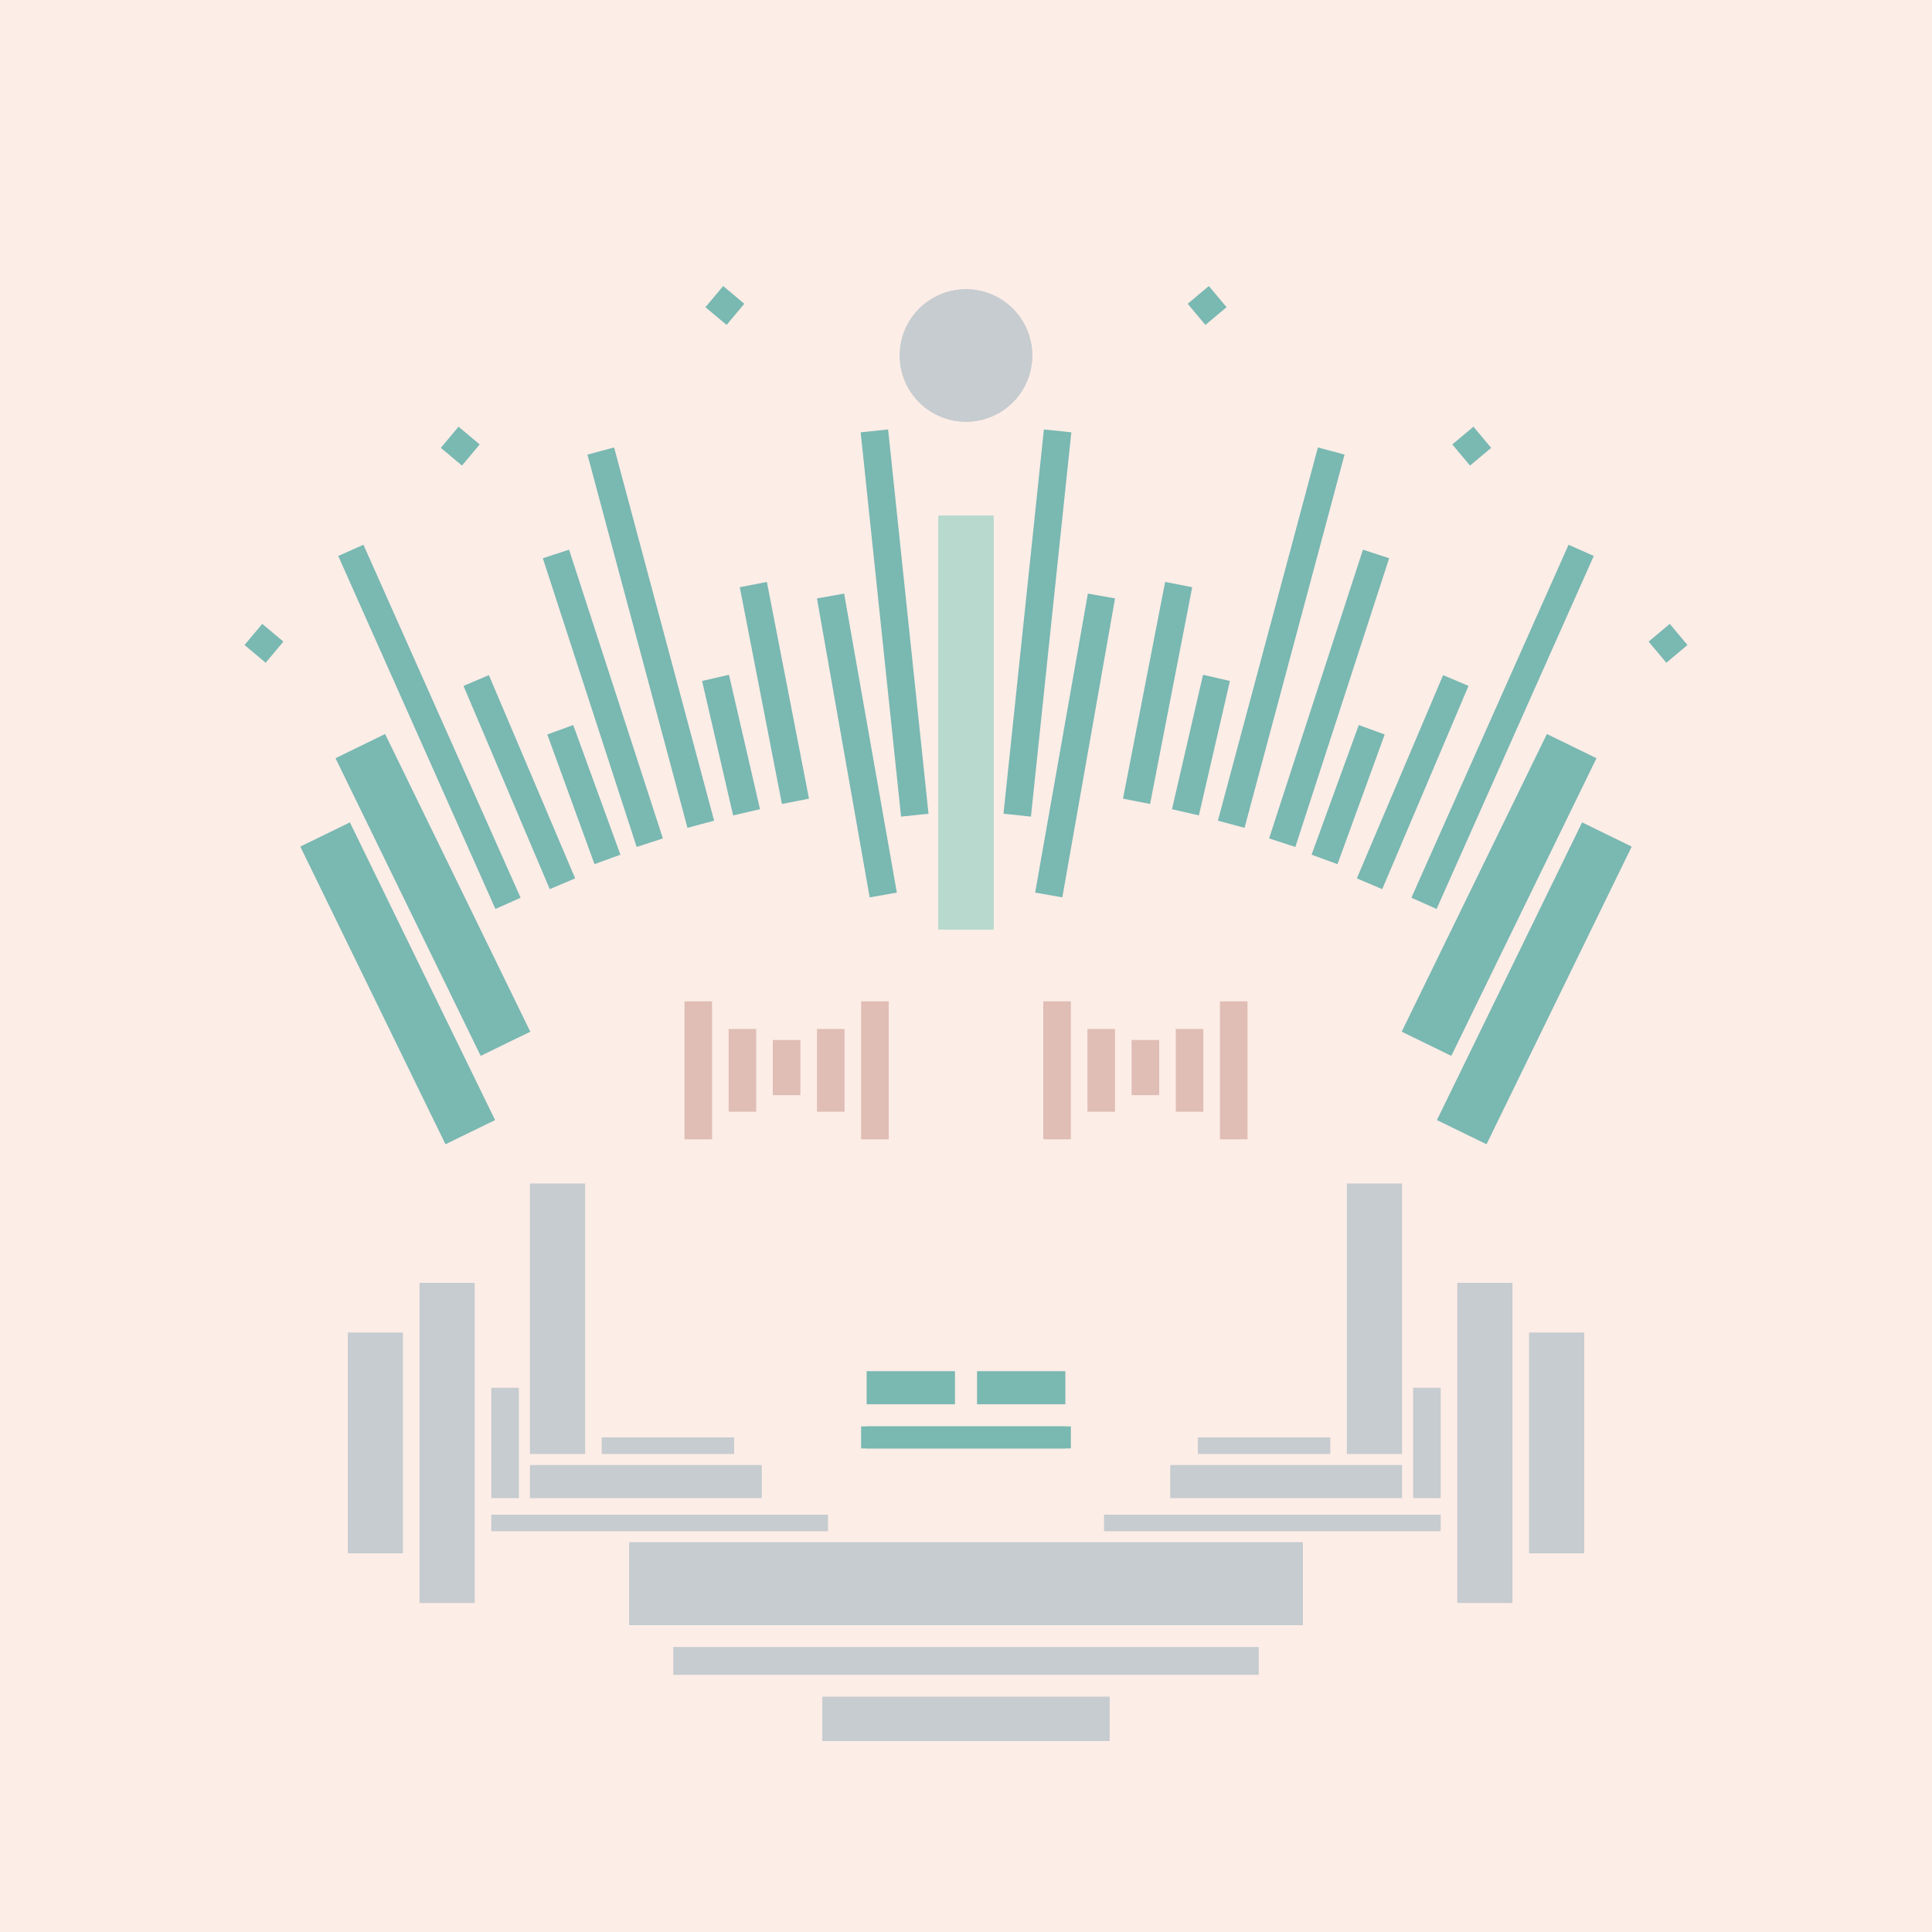 <svg xmlns='http://www.w3.org/2000/svg' preserveAspectRatio='xMinYMin meet' viewBox='0 0 350 350'> <filter id='neon' y='-2' x='-1' width='350' height='350'><feDropShadow flood-color='#8A795D' dx='0' dy='6' flood-opacity='0.65' stdDeviation='2.5' result='shadow'/><feOffset in='StrokePaint' dx='0' dy='2.4' result='offStrPnt'/><feFlood flood-color='#4A4132' flood-opacity='2' result='flood1' /><feOffset in='SourceGraphic' dx='0' dy='2' result='offFlood'/><feOffset in='SourceGraphic' dx='0' dy='9' result='offShadow'/><feComposite in='flood1' in2='offFlood' operator='in'  result='cmpFlood' /><feComposite in='shadow' in2='offShadow' operator='in' result='cmpSha' /><feGaussianBlur in='offStrPnt' stdDeviation='1' result='bStrokeP'/><feGaussianBlur in='cmpFlood' stdDeviation='0.6' result='bFlood'/><feGaussianBlur in='cmpSha' stdDeviation='0.6' result='bShadow'/><feMerge><feMergeNode in='bStrokeP'/><feMergeNode in='bshadow'/><feMergeNode in='bFlood'/><feMergeNode in='SourceGraphic'/></feMerge></filter>  <rect width='100%'  height='100%' fill='#FDEDE7'/> <g filter='url(#neon)' ><rect x='96 ' y= '201' width='10 ' height=  '49 '  fill= '#C6CCCF' /><rect x='89 ' y= '238' width='5  ' height=  '20 '  fill= '#C6CCCF' /><rect x='76 ' y= '219' width='10 ' height=  '58 '  fill= '#C6CCCF' /><rect x='63 ' y= '228' width='10 ' height=  '40 '  fill= '#C6CCCF' /><rect x='89 ' y= '261' width='61 ' height=  '3  '  fill= '#C6CCCF' /><rect x='114' y= '266' width='122' height=  '15 '  fill= '#C6CCCF' /><rect x='122' y= '285' width='106' height=  '5  '  fill= '#C6CCCF' /><rect x='149' y= '294' width='52 ' height=  '8  '  fill= '#C6CCCF' /><rect x='109' y= '247' width='24 ' height=  '3  '  fill= '#C6CCCF' /><rect x='96 ' y= '252' width='42 ' height=  '6  '  fill= '#C6CCCF' /><rect x='96 ' y= '201' width='10 ' height=  '49 '  fill= '#C6CCCF' transform= 'scale(-1,1) translate(-350,0)'/><rect x='89 ' y= '238' width='5  ' height=  '20 '  fill= '#C6CCCF' transform= 'scale(-1,1) translate(-350,0)'/><rect x='76 ' y= '219' width='10 ' height=  '58 '  fill= '#C6CCCF' transform= 'scale(-1,1) translate(-350,0)'/><rect x='63 ' y= '228' width='10 ' height=  '40 '  fill= '#C6CCCF' transform= 'scale(-1,1) translate(-350,0)'/><rect x='89 ' y= '261' width='61 ' height=  '3  '  fill= '#C6CCCF' transform= 'scale(-1,1) translate(-350,0)'/><rect x='114' y= '266' width='122' height=  '15 '  fill= '#C6CCCF' transform= 'scale(-1,1) translate(-350,0)'/><rect x='122' y= '285' width='106' height=  '5  '  fill= '#C6CCCF' transform= 'scale(-1,1) translate(-350,0)'/><rect x='149' y= '294' width='52 ' height=  '8  '  fill= '#C6CCCF' transform= 'scale(-1,1) translate(-350,0)'/><rect x='109' y= '247' width='24 ' height=  '3  '  fill= '#C6CCCF' transform= 'scale(-1,1) translate(-350,0)'/><rect x='96 ' y= '252' width='42 ' height=  '6  '  fill= '#C6CCCF' transform= 'scale(-1,1) translate(-350,0)'/><rect x='170' y= '80 ' width='10 ' height=  '75 '  fill= '#b8d9ce' /><rect x='160' y= '65 ' width='5  ' height=  '70 '  fill= '#7AB8B2' transform = '  translate( -10 , 17  ) rotate ( -6 )'  /><rect x='153' y= '94 ' width='5  ' height=  '55 '  fill= '#7AB8B2' transform = '  translate( -19 , 29  ) rotate ( -10)'  /><rect x='138' y= '92 ' width='5  ' height=  '40 '  fill= '#7AB8B2' transform = '  translate( -19 , 29  ) rotate ( -11)'  /><rect x='130' y= '109' width='5  ' height=  '25 '  fill= '#7AB8B2' transform = '  translate( -24 , 33  ) rotate ( -13)'  /><rect x='115' y= '67 ' width='5  ' height=  '70 '  fill= '#7AB8B2' transform = '  translate( -22 , 34  ) rotate ( -15)'  /><rect x='103' y= '118' width='5  ' height=  '25 '  fill= '#7AB8B2' transform = '  translate( -38 , 44  ) rotate ( -20)'  /><rect x='91 ' y= '108' width='5  ' height=  '40 '  fill= '#7AB8B2' transform = '  translate( -42 , 47  ) rotate ( -23)'  /><rect x='75 ' y= '83 ' width='5  ' height=  '70 '  fill= '#7AB8B2' transform = '  translate( -41 , 42  ) rotate ( -24)'  /><rect x='73 ' y= '119' width='10 ' height=  '60 '  fill= '#7AB8B2' transform = '  translate( -57 , 49  ) rotate ( -26)'  /><rect x='67 ' y= '135' width='10 ' height=  '60 '  fill= '#7AB8B2' transform = '  translate( -65 , 48  ) rotate ( -26)'  /><rect x='129' y= '39 ' width='5  ' height=  '5  '  fill= '#7AB8B2' transform = '  translate( 15  , 116 ) rotate ( -50)'  /><rect x='81 ' y= '65 ' width='5  ' height=  '5  '  fill= '#7AB8B2' transform = '  translate( -22 , 88  ) rotate ( -50)'  /><rect x='45 ' y= '101' width='5  ' height=  '5  '  fill= '#7AB8B2' transform = '  translate( -62 , 73  ) rotate ( -50)'  /><rect x='107' y= '86 ' width='5  ' height=  '55 '  fill= '#7AB8B2' transform = '  translate( -30 , 39  ) rotate ( -18)'  /><circle cx='175' cy='51 ' r ='12 '  fill= '#C6CCCF' /><rect x='170' y= '80 ' width='10 ' height=  '75 '  fill= '#b8d9ce' transform= 'scale(-1,1) translate(-350,0)'/><rect x='160' y= '65 ' width='5  ' height=  '70 '  fill= '#7AB8B2' transform = ' scale(-1,1)  translate(-350,0) translate( -10 , 17  ) rotate ( -6 )'  /><rect x='153' y= '94 ' width='5  ' height=  '55 '  fill= '#7AB8B2' transform = ' scale(-1,1)  translate(-350,0) translate( -19 , 29  ) rotate ( -10)'  /><rect x='138' y= '92 ' width='5  ' height=  '40 '  fill= '#7AB8B2' transform = ' scale(-1,1)  translate(-350,0) translate( -19 , 29  ) rotate ( -11)'  /><rect x='130' y= '109' width='5  ' height=  '25 '  fill= '#7AB8B2' transform = ' scale(-1,1)  translate(-350,0) translate( -24 , 33  ) rotate ( -13)'  /><rect x='115' y= '67 ' width='5  ' height=  '70 '  fill= '#7AB8B2' transform = ' scale(-1,1)  translate(-350,0) translate( -22 , 34  ) rotate ( -15)'  /><rect x='103' y= '118' width='5  ' height=  '25 '  fill= '#7AB8B2' transform = ' scale(-1,1)  translate(-350,0) translate( -38 , 44  ) rotate ( -20)'  /><rect x='91 ' y= '108' width='5  ' height=  '40 '  fill= '#7AB8B2' transform = ' scale(-1,1)  translate(-350,0) translate( -42 , 47  ) rotate ( -23)'  /><rect x='75 ' y= '83 ' width='5  ' height=  '70 '  fill= '#7AB8B2' transform = ' scale(-1,1)  translate(-350,0) translate( -41 , 42  ) rotate ( -24)'  /><rect x='73 ' y= '119' width='10 ' height=  '60 '  fill= '#7AB8B2' transform = ' scale(-1,1)  translate(-350,0) translate( -57 , 49  ) rotate ( -26)'  /><rect x='67 ' y= '135' width='10 ' height=  '60 '  fill= '#7AB8B2' transform = ' scale(-1,1)  translate(-350,0) translate( -65 , 48  ) rotate ( -26)'  /><rect x='129' y= '39 ' width='5  ' height=  '5  '  fill= '#7AB8B2' transform = ' scale(-1,1)  translate(-350,0) translate( 15  , 116 ) rotate ( -50)'  /><rect x='81 ' y= '65 ' width='5  ' height=  '5  '  fill= '#7AB8B2' transform = ' scale(-1,1)  translate(-350,0) translate( -22 , 88  ) rotate ( -50)'  /><rect x='45 ' y= '101' width='5  ' height=  '5  '  fill= '#7AB8B2' transform = ' scale(-1,1)  translate(-350,0) translate( -62 , 73  ) rotate ( -50)'  /><rect x='107' y= '86 ' width='5  ' height=  '55 '  fill= '#7AB8B2' transform = ' scale(-1,1)  translate(-350,0) translate( -30 , 39  ) rotate ( -18)'  /><circle cx='175' cy='51 ' r ='12 '  fill= '#C6CCCF' transform= 'scale(-1,1) translate(-350,0)'/><rect x='157' y= '235' width='16 ' height=  '6  '  fill= '#7AB8B2' /><rect x='157' y= '245' width='37 ' height=  '4  '  fill= '#7AB8B2' /><rect x='157' y= '235' width='16 ' height=  '6  '  fill= '#7AB8B2' transform= 'scale(-1,1) translate(-350,0)'/><rect x='157' y= '245' width='37 ' height=  '4  '  fill= '#7AB8B2' transform= 'scale(-1,1) translate(-350,0)'/></g><g fill-opacity='0.85'><rect x='124' y= '168' width='5  ' height=  '25 '  fill= '#DBB6AD' filter='url(#neon)'  /><rect x='132' y= '173' width='5  ' height=  '15 '  fill= '#DBB6AD' filter='url(#neon)'  /><rect x='140' y= '175' width='5  ' height=  '10 '  fill= '#DBB6AD' filter='url(#neon)'  /><rect x='148' y= '173' width='5  ' height=  '15 '  fill= '#DBB6AD' filter='url(#neon)'  /><rect x='156' y= '168' width='5  ' height=  '25 '  fill= '#DBB6AD' filter='url(#neon)'  /><rect x='124' y= '168' width='5  ' height=  '25 '  fill= '#DBB6AD' filter='url(#neon)'  transform= 'scale(-1,1) translate(-350,0)'/><rect x='132' y= '173' width='5  ' height=  '15 '  fill= '#DBB6AD' filter='url(#neon)'  transform= 'scale(-1,1) translate(-350,0)'/><rect x='140' y= '175' width='5  ' height=  '10 '  fill= '#DBB6AD' filter='url(#neon)'  transform= 'scale(-1,1) translate(-350,0)'/><rect x='148' y= '173' width='5  ' height=  '15 '  fill= '#DBB6AD' filter='url(#neon)'  transform= 'scale(-1,1) translate(-350,0)'/><rect x='156' y= '168' width='5  ' height=  '25 '  fill= '#DBB6AD' filter='url(#neon)'  transform= 'scale(-1,1) translate(-350,0)'/></g></svg>